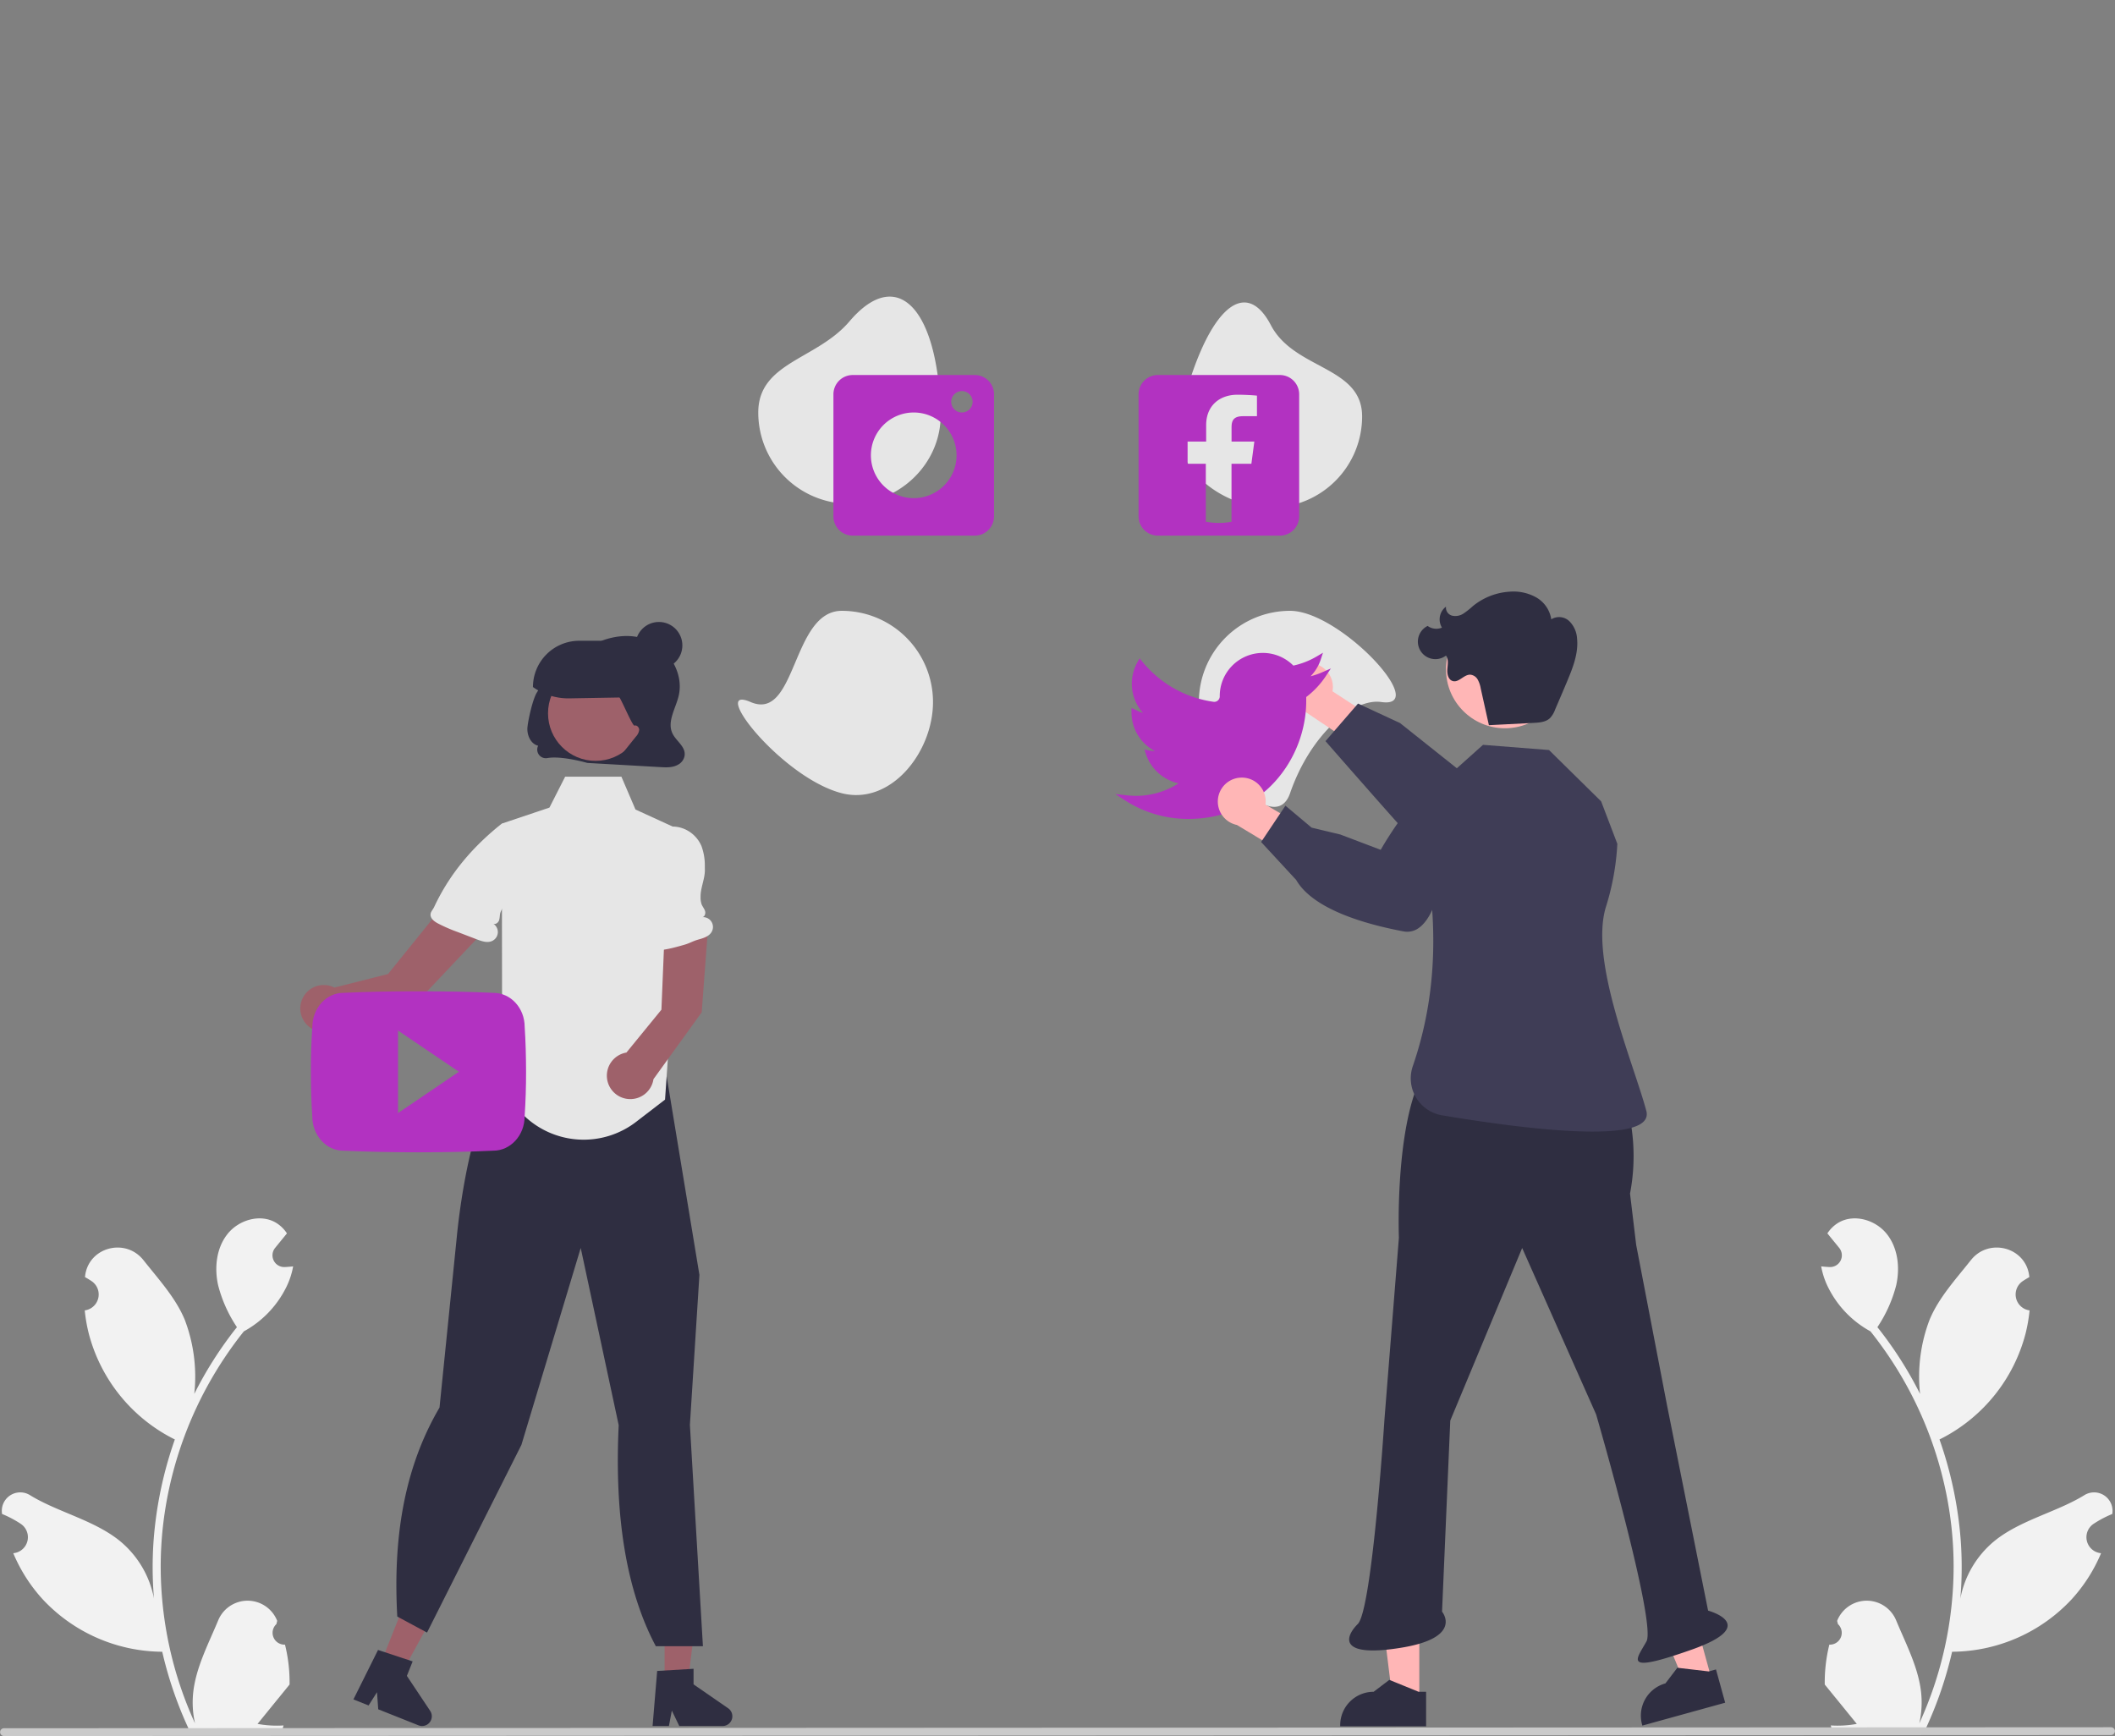 <svg data-name="Layer 1" xmlns="http://www.w3.org/2000/svg" width="645.131" height="529.537" xmlns:xlink="http://www.w3.org/1999/xlink" style=""><rect width="100%" height="100%" fill="#808080" stroke="none"/><rect id="backgroundrect" width="100%" height="100%" x="0" y="0" fill="none" stroke="none"/><g class="currentLayer" style=""><title>Layer 1</title><path d="M86.927,501.654 a3.613,3.613 0 0 1 -2.619,-6.263 c0.091,-0.362 0.156,-0.622 0.248,-0.984 q-0.049,-0.118 -0.098,-0.236 a9.703,9.703 0 0 0 -17.898,0.067 c-2.927,7.051 -6.654,14.113 -7.572,21.568 a28.705,28.705 0 0 0 0.504,9.872 A115.086,115.086 0 0 1 49.022,477.878 a111.08,111.08 0 0 1 0.689,-12.392 q0.571,-5.06 1.584,-10.047 a116.419,116.419 0 0 1 23.087,-49.342 a30.983,30.983 0 0 0 12.886,-13.369 a23.633,23.633 0 0 0 2.149,-6.458 c-0.627,0.082 -1.265,0.134 -1.892,0.175 c-0.195,0.01 -0.401,0.021 -0.597,0.031 l-0.074,0.003 a3.58,3.58 0 0 1 -2.94,-5.832 q0.406,-0.5 0.813,-0.999 c0.411,-0.514 0.833,-1.018 1.244,-1.532 a1.782,1.782 0 0 0 0.134,-0.154 c0.473,-0.586 0.946,-1.162 1.419,-1.748 a10.352,10.352 0 0 0 -3.394,-3.28 c-4.741,-2.777 -11.281,-0.854 -14.706,3.435 c-3.435,4.288 -4.083,10.304 -2.89,15.662 a41.485,41.485 0 0 0 5.738,12.793 c-0.257,0.329 -0.525,0.648 -0.782,0.977 a117.172,117.172 0 0 0 -12.23,19.375 a48.709,48.709 0 0 0 -2.908,-22.624 c-2.783,-6.715 -8.001,-12.37 -12.595,-18.175 c-5.519,-6.973 -16.835,-3.93 -17.807,4.909 q-0.014,0.128 -0.028,0.257 q1.024,0.577 2.004,1.226 a4.901,4.901 0 0 1 -1.976,8.919 l-0.1,0.015 a48.766,48.766 0 0 0 1.285,7.291 A50.21,50.21 0 0 0 52.138,438.461 c0.401,0.206 0.792,0.411 1.193,0.607 a119.597,119.597 0 0 0 -6.438,30.296 a113.433,113.433 0 0 0 0.082,18.315 l-0.031,-0.216 a29.974,29.974 0 0 0 -10.232,-17.308 c-7.874,-6.469 -18.999,-8.851 -27.494,-14.05 a5.625,5.625 0 0 0 -8.616,5.473 q0.017,0.114 0.035,0.227 a32.925,32.925 0 0 1 3.692,1.779 q1.024,0.578 2.004,1.226 a4.901,4.901 0 0 1 -1.976,8.919 l-0.1,0.015 c-0.072,0.01 -0.134,0.021 -0.206,0.031 a48.808,48.808 0 0 0 8.978,14.058 a50.254,50.254 0 0 0 36.446,15.991 h0.01 a119.562,119.562 0 0 0 8.032,23.447 h28.692 c0.103,-0.319 0.195,-0.648 0.288,-0.967 a32.599,32.599 0 0 1 -7.939,-0.473 c2.129,-2.612 4.257,-5.245 6.386,-7.857 a1.783,1.783 0 0 0 0.134,-0.154 c1.08,-1.337 2.17,-2.663 3.25,-4 l0.001,-0.002 a47.751,47.751 0 0 0 -1.399,-12.164 z" fill="#f2f2f2" id="svg_1"/><path d="M558,501.654 a3.613,3.613 0 0 0 2.619,-6.263 c-0.091,-0.362 -0.156,-0.622 -0.248,-0.984 q0.049,-0.118 0.098,-0.236 a9.703,9.703 0 0 1 17.898,0.067 c2.927,7.051 6.654,14.113 7.572,21.568 a28.705,28.705 0 0 1 -0.504,9.872 A115.086,115.086 0 0 0 595.905,477.878 a111.08,111.08 0 0 0 -0.689,-12.392 q-0.571,-5.06 -1.584,-10.047 a116.419,116.419 0 0 0 -23.087,-49.342 a30.983,30.983 0 0 1 -12.886,-13.369 a23.634,23.634 0 0 1 -2.149,-6.458 c0.627,0.082 1.265,0.134 1.892,0.175 c0.195,0.01 0.401,0.021 0.597,0.031 l0.074,0.003 a3.58,3.58 0 0 0 2.94,-5.832 q-0.406,-0.5 -0.813,-0.999 c-0.411,-0.514 -0.833,-1.018 -1.244,-1.532 a1.784,1.784 0 0 1 -0.134,-0.154 c-0.473,-0.586 -0.946,-1.162 -1.419,-1.748 a10.352,10.352 0 0 1 3.394,-3.28 c4.741,-2.777 11.281,-0.854 14.706,3.435 c3.435,4.288 4.083,10.304 2.89,15.662 a41.485,41.485 0 0 1 -5.738,12.793 c0.257,0.329 0.525,0.648 0.782,0.977 a117.171,117.171 0 0 1 12.23,19.375 a48.709,48.709 0 0 1 2.908,-22.624 c2.783,-6.715 8.001,-12.37 12.595,-18.175 c5.519,-6.973 16.835,-3.93 17.807,4.909 q0.014,0.128 0.028,0.257 q-1.024,0.577 -2.004,1.226 a4.901,4.901 0 0 0 1.976,8.919 l0.1,0.015 a48.767,48.767 0 0 1 -1.285,7.291 a50.21,50.21 0 0 1 -25,31.468 c-0.401,0.206 -0.792,0.411 -1.193,0.607 a119.598,119.598 0 0 1 6.438,30.296 a113.435,113.435 0 0 1 -0.082,18.315 l0.031,-0.216 a29.974,29.974 0 0 1 10.232,-17.308 c7.874,-6.469 18.999,-8.851 27.494,-14.05 a5.625,5.625 0 0 1 8.616,5.473 q-0.017,0.114 -0.035,0.227 a32.926,32.926 0 0 0 -3.692,1.779 q-1.024,0.578 -2.004,1.226 a4.901,4.901 0 0 0 1.976,8.919 l0.1,0.015 c0.072,0.01 0.134,0.021 0.206,0.031 a48.808,48.808 0 0 1 -8.978,14.058 a50.254,50.254 0 0 1 -36.446,15.991 h-0.01 a119.563,119.563 0 0 1 -8.032,23.447 H558.719 c-0.103,-0.319 -0.195,-0.648 -0.288,-0.967 a32.599,32.599 0 0 0 7.939,-0.473 c-2.129,-2.612 -4.257,-5.245 -6.386,-7.857 a1.781,1.781 0 0 1 -0.134,-0.154 c-1.08,-1.337 -2.17,-2.663 -3.25,-4 l-0.001,-0.002 a47.75,47.75 0 0 1 1.399,-12.164 z" fill="#f2f2f2" id="svg_2"/><polygon points="202.721 514.442 209.667 514.442 212.973 487.648 202.721 487.648 202.721 514.442" fill="#9e616a" id="svg_3"/><path d="M200.454,509.684 l11.098,-0.662 v4.755 l10.551,7.287 a2.97,2.97 0 0 1 -1.688,5.414 l-13.212,0 l-2.277,-4.703 l-0.889,4.703 h-4.982 z" fill="#2f2e41" id="svg_4"/><polygon points="115.658 508.54 122.112 511.109 135.092 487.438 125.567 483.646 115.658 508.54" fill="#9e616a" id="svg_5"/><path d="M115.311,503.281 l10.556,3.489 l-1.759,4.418 l7.108,10.672 a2.97,2.97 0 0 1 -3.57,4.406 l-12.276,-4.887 l-0.376,-5.212 l-2.566,4.041 l-4.628,-1.842 z" fill="#2f2e41" id="svg_6"/><path d="M188.718,434.714 L177.135,380.657 l-18.088,60.061 L130.406,497.672 l-0.152,0.302 l-9.073,-4.885 c-1.28,-23.126 1.761,-44.796 12.883,-63.745 l5.267,-52.012 c0.161,-1.777 4.09,-43.5 16.53,-50.899 l3.643,-8.307 l36.235,-8.949 l0.132,0.149 a27.701,27.701 0 0 1 6.638,13.913 L213.336,388.831 l0.006,0.037 l-2.903,45.758 l3.971,67.508 h-14.369 Q186.707,477.045 188.718,434.714 z" fill="#2f2e41" id="svg_7"/><path d="M365.687,214.135 c0,15.364 22.814,42.344 27.818,27.818 c6.126,-17.784 19.195,-29.057 27.818,-27.818 c15.207,2.185 -12.455,-27.818 -27.818,-27.818 A27.818,27.818 0 0 0 365.687,214.135 z" fill="#e6e6e6" id="svg_8"/><path d="M359.843,127.015 c-3.608,14.934 12.455,27.818 27.818,27.818 A27.818,27.818 0 0 0 415.48,127.015 c0,-15.364 -20.708,-14.199 -27.818,-27.818 C379.521,83.606 367.598,94.914 359.843,127.015 z" fill="#e6e6e6" id="svg_9"/><path d="M231.291,125.847 a27.818,27.818 0 0 0 27.818,27.818 c15.364,0 28.265,-12.461 27.818,-27.818 c-0.935,-32.171 -13.399,-44.778 -27.818,-27.818 C249.157,109.733 231.291,110.483 231.291,125.847 z" fill="#e6e6e6" id="svg_10"/><path d="M228.954,214.135 c-12.982,-5.612 9.565,23.149 27.818,27.818 c14.884,3.807 27.818,-12.455 27.818,-27.818 a27.818,27.818 0 0 0 -27.818,-27.818 C241.408,186.317 243.056,220.231 228.954,214.135 z" fill="#e6e6e6" id="svg_11"/><path d="M390.392,114.39 H353.182 a5.889,5.889 0 0 0 -5.889,5.889 v37.21 a5.889,5.889 0 0 0 5.889,5.889 h37.21 a5.889,5.889 0 0 0 5.889,-5.889 V120.278 A5.889,5.889 0 0 0 390.392,114.39 zm-6.987,12.563 h-4.267 c-2.914,0 -3.481,1.379 -3.481,3.416 v4.319 h6.948 l-0.902,6.781 h-6.059 v17.682 a20.982,20.982 0 0 1 -7.838,-0.019 V141.468 h-5.556 v-6.781 h5.66 V129.672 c0,-5.995 4.164,-9.269 9.527,-9.269 c2.578,0 5.337,0.193 5.969,0.284 z" fill="#b232c1" id="svg_19"/><path d="M297.316,114.39 h-37.21 a5.889,5.889 0 0 0 -5.889,5.889 v37.21 a5.889,5.889 0 0 0 5.889,5.889 h37.21 a5.889,5.889 0 0 0 5.889,-5.889 V120.278 A5.889,5.889 0 0 0 297.316,114.39 zm-18.605,37.557 a13.063,13.063 0 1 1 13.063,-13.063 A13.063,13.063 0 0 1 278.711,151.947 zm14.696,-26.127 a3.266,3.266 0 1 1 3.266,-3.266 A3.266,3.266 0 0 1 293.407,125.82 z" fill="#b232c1" id="svg_20"/><path d="M399.357,202.277 a7.258,7.258 0 0 1 7.085,8.583 l13.903,9.046 l-3.437,9.789 l-19.454,-13.051 a7.298,7.298 0 0 1 1.903,-14.368 z" fill="#ffb6b6" id="svg_21"/><path d="M404.309,226.064 l9.923,-11.457 l12.822,5.946 l26.201,20.852 c3.435,0.401 29.499,3.765 29.02,13.337 a7.751,7.751 0 0 1 -2.771,5.858 c-4.114,3.396 -11.243,2.432 -11.509,2.393 l-17.057,-0.854 c-0.892,0.215 -10.152,2.342 -15.053,-0.702 C434.397,260.515 404.309,226.064 404.309,226.064 z" fill="#3f3d56" id="svg_22"/><polygon points="432.925 518.689 424.798 518.688 420.932 487.341 432.926 487.341 432.925 518.689" fill="#ffb6b6" id="svg_23"/><path d="M434.998,526.567 l-26.205,-0.001 v-0.331 a10.2,10.2 0 0 1 10.2,-10.2 h0.001 l4.787,-3.631 l8.931,3.632 l2.288,0 z" fill="#2f2e41" id="svg_24"/><polygon points="522.127 512.328 514.293 514.492 502.22 485.305 513.782 482.112 522.127 512.328" fill="#ffb6b6" id="svg_25"/><path d="M526.223,519.37 l-25.259,6.977 l-0.088,-0.319 a10.2,10.2 0 0 1 7.116,-12.547 l0.001,-0 l3.647,-4.775 l9.576,1.123 l2.205,-0.609 z" fill="#2f2e41" id="svg_26"/><path d="M433.283,328.979 l61.41,3.133 l0.02,0.056 a60.472,60.472 0 0 1 2.487,31.903 v0 l1.88,15.666 l9.4,48.878 l12.533,62.664 s16.293,4.386 -5.013,11.906 s-16.919,3.133 -13.786,-2.507 s-15.353,-69.243 -15.353,-69.243 l-22.559,-50.758 l-21.932,52.638 l-2.507,58.277 s6.58,7.833 -12.219,10.966 s-17.859,-2.82 -13.473,-7.206 s8.146,-62.664 8.146,-62.664 l4.386,-55.144 S425.45,345.585 433.283,328.979 z" fill="#2f2e41" id="svg_27"/><path d="M493.331,257.388 l-4.938,-12.951 l-15.9,-15.661 L452.355,227.195 l-14.8,13.251 l-4.185,13.182 c5.489,25.416 5.377,48.824 -2.401,71.502 a11.428,11.428 0 0 0 8.833,15.06 c22.813,3.834 65.293,9.582 62.367,-1.361 c-3.871,-14.476 -17.337,-45.633 -12.349,-62.109 a77.338,77.338 0 0 0 3.404,-17.629 z" fill="#3f3d56" id="svg_28"/><circle cx="459.038" cy="204.169" r="17.972" fill="#ffb6b6" id="svg_29"/><path d="M454.134,221.197 l13.7,-0.699 c1.755,-0.09 3.671,-0.245 4.948,-1.453 a7.496,7.496 0 0 0 1.553,-2.58 c1.267,-2.942 2.533,-5.884 3.767,-8.839 c1.707,-4.088 3.384,-8.405 2.948,-12.814 a8.154,8.154 0 0 0 -2.37,-5.345 a4.527,4.527 0 0 0 -5.502,-0.557 a9.303,9.303 0 0 0 -4.618,-6.705 a14.257,14.257 0 0 0 -8.132,-1.724 a19.626,19.626 0 0 0 -11.177,4.405 a24.26,24.26 0 0 1 -2.851,2.259 a4.476,4.476 0 0 1 -3.48,0.644 a2.518,2.518 0 0 1 -1.849,-2.745 a4.846,4.846 0 0 0 -1.239,6.397 a4.471,4.471 0 0 1 -4.37,-0.517 a5.343,5.343 0 1 0 5.603,9.043 c0.831,1.165 0.522,2.747 0.414,4.174 s0.274,3.2 1.65,3.594 c1.86,0.533 3.366,-1.971 5.3,-1.944 a2.909,2.909 0 0 1 2.307,1.486 a8.586,8.586 0 0 1 0.923,2.696 l2.476,11.145 " fill="#2f2e41" id="svg_30"/><path d="M362.369,249.793 a35.294,35.294 0 0 1 -19.276,-5.714 l-2.886,-1.876 l3.421,0.38 c0.896,0.1 1.862,0.158 2.869,0.172 a23.973,23.973 0 0 0 13.004,-3.822 a13.538,13.538 0 0 1 -9.99,-8.99 l-0.428,-1.32 l1.362,0.267 a11.371,11.371 0 0 0 1.877,0.211 a13.24,13.24 0 0 1 -7.182,-11.741 v-1.399 l1.218,0.538 a11.213,11.213 0 0 0 2.28,0.97 a13.423,13.423 0 0 1 -1.609,-15.633 l0.595,-1.026 l0.746,0.921 a34.088,34.088 0 0 0 21.789,12.334 a1.642,1.642 0 0 0 1.317,-0.393 a1.685,1.685 0 0 0 0.58,-1.273 a13.143,13.143 0 0 1 22.454,-9.376 a24.235,24.235 0 0 0 7.158,-2.811 l1.875,-1.11 l-0.683,2.068 a13.296,13.296 0 0 1 -3.105,5.115 a24.39,24.39 0 0 0 3.658,-1.27 l2.539,-1.116 l-1.53,2.314 a26.047,26.047 0 0 1 -5.989,6.396 v1.18 c0,17.698 -13.462,36.004 -35.99,36.004 z" fill="#b232c1" id="svg_31"/><path d="M378.508,237.191 a7.258,7.258 0 0 1 7.491,8.232 L400.321,253.789 l-2.961,9.944 l-20.06,-12.098 a7.298,7.298 0 0 1 1.208,-14.443 z" fill="#ffb6b6" id="svg_32"/><path d="M395.372,268.409 l-10.697,-11.576 l7.416,-11.087 l7.992,6.706 l8.738,2.091 l12.33,4.675 c1.717,-3.002 15.035,-25.657 23.652,-21.462 a7.751,7.751 0 0 1 4.302,4.847 c1.51,5.116 -2.173,11.296 -2.314,11.525 l-7.476,15.355 c-0.152,0.905 -1.828,10.257 -6.551,13.571 a5.972,5.972 0 0 1 -4.69,1.036 c-14.675,-2.775 -25.016,-7.068 -30.292,-12.527 A16.082,16.082 0 0 1 395.372,268.409 z" fill="#3f3d56" id="svg_33"/><path d="M205.092,223.654 c-1.647,-3.542 0.967,-7.496 1.899,-11.309 c1.74,-7.115 -3.163,-14.817 -9.81,-17.283 c-6.646,-2.465 -14.284,-0.405 -19.994,3.909 c-5.597,4.229 -9.531,6.221 -13.387,12.196 c-1.293,2.004 -2.662,8.225 -2.906,10.624 c-0.245,2.4 0.997,5.15 3.26,5.676 a2.624,2.624 0 0 0 2.712,3.782 c4.333,-0.837 12.29,1.464 12.29,1.464 q11.129,0.637 22.257,1.274 c1.901,0.109 3.874,0.208 5.582,-0.843 a3.795,3.795 0 0 0 1.817,-2.6 C209.247,227.736 206.227,226.096 205.092,223.654 z" fill="#2f2e41" id="svg_34"/><path d="M210.694,254.643 l-1.623,10.806 l-2.575,17.121 l-0.436,6.343 l-3.204,46.492 l-8.824,6.788 a26.233,26.233 0 0 1 -34.853,-2.557 l-10.715,-5.159 c5.743,-5.65 4.675,-31.833 4.675,-31.833 l-0.064,-51.427 l14.525,-4.885 l4.784,-9.419 h17.164 l4.291,10.012 l7.788,3.561 l3.547,1.631 z" fill="#e6e6e6" id="svg_35"/><circle cx="181.674" cy="217.572" r="14.512" fill="#9e616a" id="svg_36"/><path d="M173.383,213.02 a18.571,18.571 0 0 1 -10.712,-3.38 L162.566,209.567 v0 a14.116,14.116 0 0 1 14.116,-14.116 h5.762 a14.004,14.004 0 0 1 13.988,14.049 a3.226,3.226 0 0 1 -3.185,3.18 l-19.532,0.337 C173.603,213.019 173.493,213.02 173.383,213.02 z" fill="#2f2e41" id="svg_37"/><path d="M215.862,284.477 l-13.145,0.108 l-0.966,23.397 l-10.68,13.076 a7.148,7.148 0 1 0 8.255,8.112 l14.713,-20.396 z" fill="#9e616a" id="svg_38"/><path d="M146.551,285.177 l-13.475,-6.299 l-14.714,18.217 l-16.368,4.14 a7.148,7.148 0 1 0 1.797,11.433 l23.968,-7.617 z" fill="#9e616a" id="svg_39"/><path d="M188.935,230.964 l5.024,-6.268 a3.627,3.627 0 0 0 1.008,-2.021 c0.026,-0.766 -0.696,-1.587 -1.424,-1.346 c-0.676,0.223 -4.57,-9.533 -5.281,-9.531 c-0.738,0.002 -0.978,-0.981 -0.988,-1.719 c-0.035,-2.794 2.236,0.206 2.987,-2.486 s3.678,-0.377 6.201,-1.58 s5.951,-0.656 7.51,1.663 c1.156,1.719 1.114,3.954 0.96,6.02 a94.532,94.532 0 0 1 -2.158,14.242 c-0.265,1.151 -0.661,2.437 -1.721,2.957 a4.099,4.099 0 0 1 -1.839,0.275 l-7.736,-0.038 " fill="#2f2e41" id="svg_40"/><circle cx="200.989" cy="196.865" r="7.152" fill="#2f2e41" id="svg_41"/><path d="M217.073,284.251 c-0.772,1.345 -2.417,1.881 -3.919,2.296 c-2.031,0.565 -2.625,1.137 -4.656,1.702 c-0.808,0.229 -1.623,0.458 -2.439,0.665 a34.5,34.5 0 0 1 -4.069,0.837 c-1.151,0.164 -2.51,0.164 -3.261,-0.729 a3.758,3.758 0 0 1 -0.565,-2.596 q0.44,-16.477 0.887,-32.955 l0.622,0.215 a8.096,8.096 0 0 1 0.873,-0.501 a9.794,9.794 0 0 1 4.627,-1.066 a9.406,9.406 0 0 1 2.71,0.422 a9.845,9.845 0 0 1 6.107,5.593 a17.197,17.197 0 0 1 1.001,6.215 c0.007,0.322 0.007,0.644 0.014,0.965 c0.043,2.746 -1.352,5.492 -1.309,8.239 a6.455,6.455 0 0 0 0.315,2.281 c0.286,0.729 0.844,1.337 1.058,2.095 c0.215,0.751 -0.136,1.781 -0.915,1.838 a3.001,3.001 0 0 1 2.918,4.484 z" fill="#e6e6e6" id="svg_42"/><path d="M153.134,251.28 a9.734,9.734 0 0 1 8.851,12.109 a19.547,19.547 0 0 1 -3.465,6.368 l-4.807,6.69 a6.405,6.405 0 0 0 -1.107,2.016 c-0.202,0.759 -0.122,1.581 -0.399,2.316 s-1.169,1.351 -1.832,0.929 a3.004,3.004 0 0 1 -0.323,5.342 c-1.426,0.622 -3.065,0.067 -4.518,-0.489 l-5.903,-2.259 a48.965,48.965 0 0 1 -6.123,-2.669 c-1.022,-0.561 -2.112,-1.369 -2.185,-2.532 c-0.057,-0.906 0.709,-1.601 1.093,-2.423 c4.807,-10.292 11.877,-18.482 20.657,-25.461 z" fill="#e6e6e6" id="svg_43"/><path d="M160.04,313.236 c0,-5.755 -4.241,-10.392 -9.547,-10.392 c-7.105,-0.341 -14.333,-0.464 -21.725,-0.464 h-2.305 c-7.378,0 -14.633,0.123 -21.725,0.464 c-5.223,0 -9.465,4.651 -9.465,10.419 c-0.327,4.569 -0.464,9.124 -0.45,13.638 s0.123,9.124 0.436,13.638 c0,5.769 4.241,10.447 9.465,10.447 c7.446,0.341 15.097,0.491 22.871,0.491 s15.411,-0.137 22.884,-0.491 c5.237,0 9.547,-4.678 9.547,-10.447 c0.3,-4.569 0.45,-9.124 0.436,-13.706 c-0.014,-4.582 -0.123,-9.11 -0.423,-13.638 zm-38.636,26.28 v-25.176 l18.575,12.574 z" fill="#b232c1" id="svg_44"/><path d="M643.941,529.229 l-642.75,0.307 a1.191,1.191 0 0 1 0,-2.381 l642.75,-0.307 a1.191,1.191 0 0 1 0,2.381 z" fill="#cacaca" id="svg_45"/></g></svg>